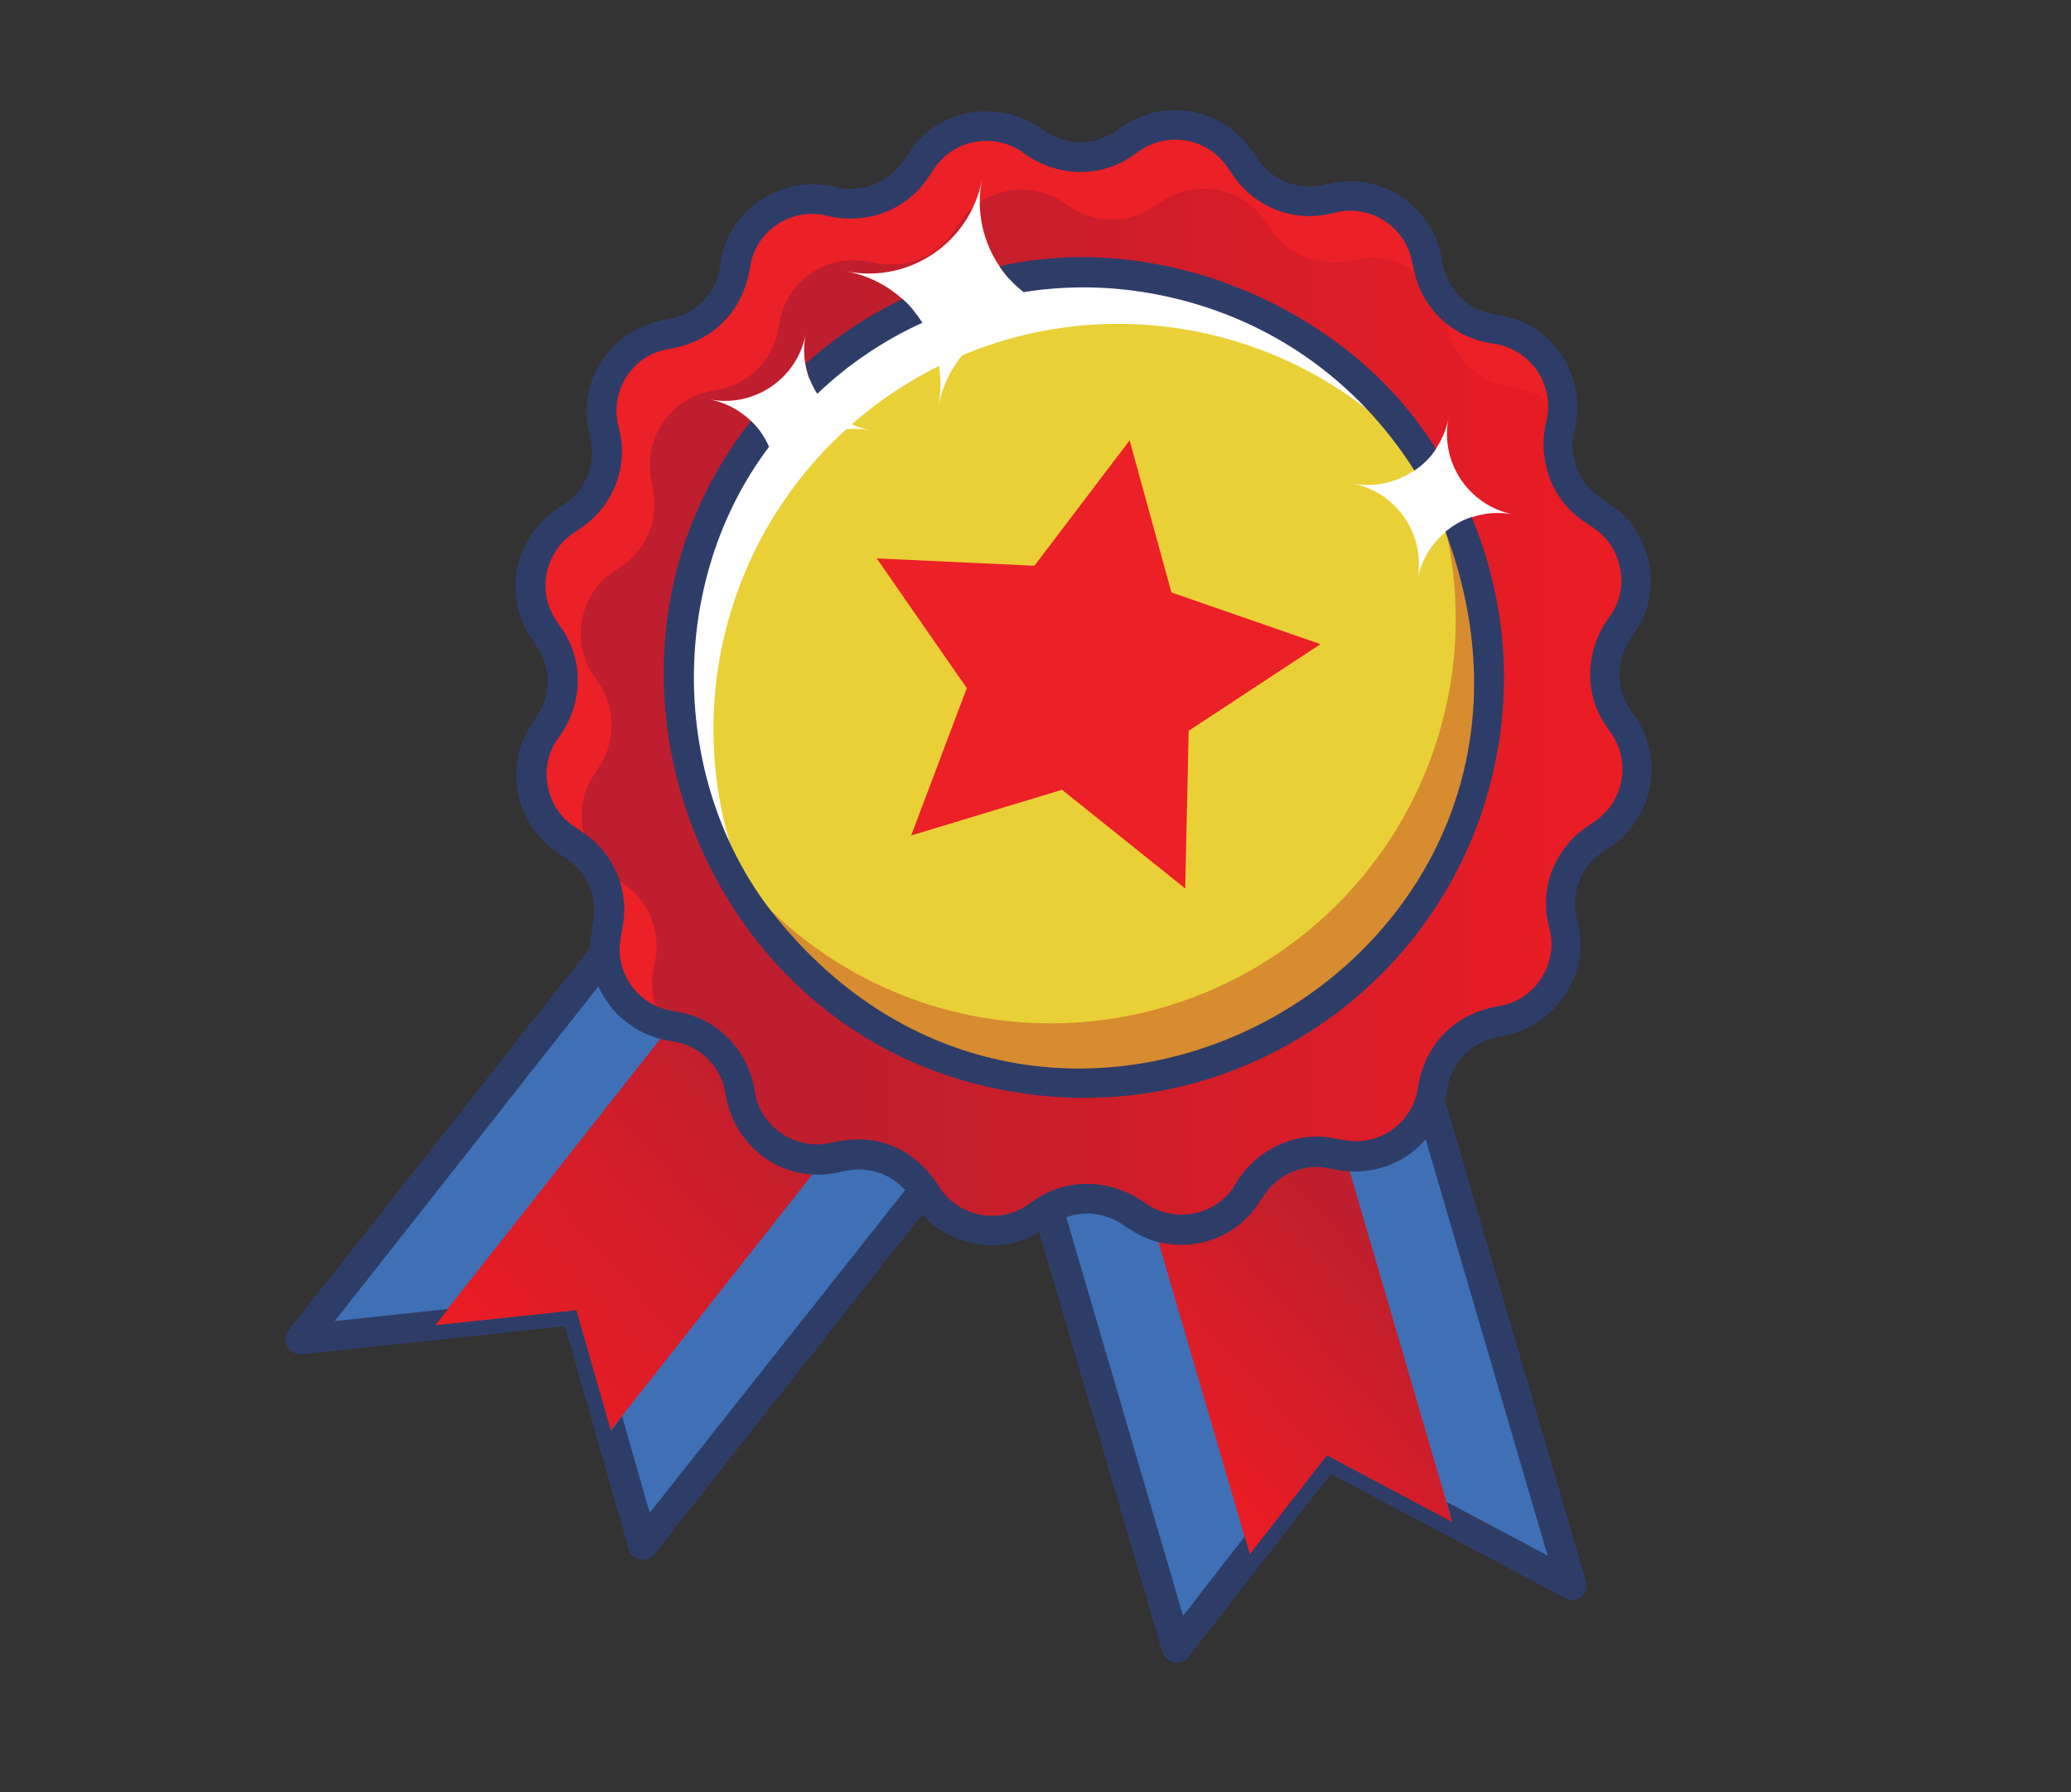 <svg xmlns="http://www.w3.org/2000/svg" xmlns:xlink="http://www.w3.org/1999/xlink" id="Layer_1" x="0px" y="0px" viewBox="0 0 480.7 415.9" style="enable-background:new 0 0 480.7 415.9;" xml:space="preserve"><rect x="0" y="0" width="480.7" height="415.9" fill="#333333" stroke="none"/><style type="text/css">	.st0{fill:#3F70B6;}	.st1{fill:url(#SVGID_1_);}	.st2{fill:url(#SVGID_00000064356402255584886350000004770631587006175112_);}	.st3{fill:#EC2027;}	.st4{fill:url(#SVGID_00000022534553681355247120000014406517074329184426_);}	.st5{fill:#FFFFFF;}	.st6{fill:#E9D037;}	.st7{fill:#D78C30;}	.st8{fill:#2E3D68;}</style><g>	<g>		<g>			<polygon class="st0" points="69.8,310.8 133.7,304.1 149.3,358.6 234.5,250.5 154.9,202.8    "></polygon>		</g>		<linearGradient id="SVGID_1_" gradientUnits="userSpaceOnUse" x1="109.365" y1="316.994" x2="206.589" y2="229.453">			<stop offset="0" style="stop-color:#EC1C24"></stop>			<stop offset="0.761" style="stop-color:#BE1E2D"></stop>		</linearGradient>		<polygon class="st1" points="133.7,304.1 100.9,307.6 174.3,214.4 215.1,238.9 141.7,332   "></polygon>	</g>	<g>		<g>			<polygon class="st0" points="364.8,367.9 308,337.8 273.2,382.5 234.5,250.5 326.1,235.9    "></polygon>		</g>					<linearGradient id="SVGID_00000034050559517941272230000005477592207075674247_" gradientUnits="userSpaceOnUse" x1="263.009" y1="330.653" x2="330.866" y2="269.554">			<stop offset="0" style="stop-color:#EC1C24"></stop>			<stop offset="0.761" style="stop-color:#BE1E2D"></stop>		</linearGradient>		<polygon style="fill:url(#SVGID_00000034050559517941272230000005477592207075674247_);" points="308,337.8 337.1,353.3    303.8,239.4 256.8,246.9 290.1,360.8   "></polygon>	</g>	<path class="st3" d="M370.1,194.9l1.9-1.3c8.2-5.6,10.4-16.8,4.8-25l-1.3-1.9c-4.1-6-4.1-13.9-0.1-20l1.3-1.9  c5.5-8.3,3.2-19.5-5.1-25l-1.9-1.3c-6.1-4-9.1-11.3-7.8-18.5l0.4-2.3c1.9-9.8-4.5-19.2-14.3-21.1l-2.3-0.4  c-7.2-1.4-12.8-6.9-14.2-14.1l-0.5-2.2c-2-9.8-11.5-16-21.3-14l-2.2,0.5c-7.1,1.5-14.5-1.5-18.5-7.6l-1.3-1.9  c-5.6-8.2-16.8-10.4-25-4.8l-1.9,1.3c-6,4.1-13.9,4.1-20,0.1l-1.9-1.3c-8.3-5.5-19.5-3.2-25,5.1l-1.3,1.9c-4,6.1-11.3,9.1-18.5,7.8  l-2.3-0.4c-9.8-1.9-19.2,4.5-21.1,14.3l-0.4,2.3c-1.4,7.2-6.9,12.8-14.1,14.2l-2.2,0.5c-9.8,2-16,11.5-14,21.3l0.5,2.2  c1.5,7.1-1.5,14.5-7.6,18.5l-1.9,1.3c-8.2,5.6-10.4,16.8-4.8,25l1.3,1.9c4.1,6,4.1,13.9,0.1,20l-1.3,1.9c-5.5,8.3-3.2,19.5,5.1,25  l1.9,1.3c6.1,4,9.1,11.3,7.8,18.5l-0.4,2.3c-1.9,9.8,4.5,19.2,14.3,21.1l2.3,0.4c7.2,1.4,12.8,6.9,14.2,14.1l0.5,2.2  c2,9.8,11.5,16,21.3,14l2.2-0.5c7.1-1.5,14.5,1.5,18.5,7.6l1.3,1.9c5.6,8.2,16.8,10.4,25,4.8l1.9-1.3c6-4.1,13.9-4.1,20-0.1  l1.9,1.3c8.3,5.5,19.5,3.2,25-5.1l1.3-1.9c4-6.1,11.3-9.1,18.5-7.8l2.3,0.4c9.8,1.9,19.2-4.5,21.1-14.3l0.4-2.3  c1.4-7.2,6.9-12.8,14.1-14.2l2.2-0.5c9.8-2,16-11.5,14-21.3l-0.5-2.2C361.1,206.3,364.1,198.9,370.1,194.9z"></path>			<linearGradient id="SVGID_00000127737509189911219200000000015348008105244820_" gradientUnits="userSpaceOnUse" x1="134.457" y1="164.722" x2="379.87" y2="164.722">		<stop offset="0.239" style="stop-color:#BE1E2D"></stop>		<stop offset="1" style="stop-color:#EC1C24"></stop>	</linearGradient>	<path style="fill:url(#SVGID_00000127737509189911219200000000015348008105244820_);" d="M379.9,179.4c-0.2-0.3-0.3-0.5-0.4-0.8  l-1.2-1.8c-2.2-3.2-3.1-6.9-2.9-10.6c-3.8-6-3.7-13.6,0.2-19.5l1.3-1.9c1.6-2.5,2.5-5.2,2.8-7.9c0.7-2.3,0.1-5.8-0.7-7.7l-3.7-6.4  c-2.9-3.5-7.4-5.8-10.1-8.9c-2.7-3.9-3.9-8.8-3-13.7l0.4-2.3c0.1-0.3,0-0.6,0.1-1c-2.5-3.5-6.2-6.1-10.8-6.9l-2.2-0.4  c-6.9-1.3-12.3-6.7-13.7-13.6l-0.4-2.2c-1.9-9.4-11.1-15.5-20.5-13.6l-2.2,0.4c-6.9,1.4-14-1.5-17.9-7.3l-1.2-1.8  c-5.4-8-16.2-10.1-24.2-4.7l-1.8,1.2c-5.8,3.9-13.5,4-19.3,0.1l-1.8-1.2c-8-5.3-18.8-3.1-24.1,4.9l-1.2,1.8  c-3.9,5.9-10.9,8.8-17.8,7.5l-2.2-0.4c-9.4-1.8-18.6,4.3-20.4,13.8l-0.4,2.2c-1.3,6.9-6.7,12.3-13.6,13.7l-2.2,0.4  c-9.4,1.9-15.5,11.1-13.6,20.5l0.4,2.2c1.4,6.9-1.5,14-7.3,17.9l-1.8,1.2c-8,5.4-10.1,16.2-4.7,24.2l1.2,1.8  c3.9,5.8,4,13.5,0.1,19.3l-1.2,1.8c-5.3,8-3.1,18.8,4.9,24.1l1.8,1.2c5.9,3.9,8.8,10.9,7.5,17.8l-0.4,2.2  c-0.9,4.4,0.1,8.7,2.3,12.3c0.5,0.1,0.9,0.3,1.3,0.4l2.3,0.4c5,1,9.2,4,11.8,8.1c1.7,3.3,2.5,4.9,3.8,11.2l5.1,7.1  c1.8,1.6,5,1.5,6.3,3.4c2.8,0.9,5.8,1.2,8.9,0.5l2.2-0.5c7.1-1.5,14.4,1.5,18.5,7.5c3.3,1.2,6.2,3.5,8.3,6.5l1.2,1.8  c0.1,0.1,0.2,0.2,0.3,0.4c5.3,2.1,11.5,1.6,16.6-1.9l1.9-1.3c6-4.1,13.9-4.1,20-0.1l1.9,1.3c8.3,5.5,19.5,3.2,25-5.1l1.3-1.9  c4-6.1,11.3-9.1,18.5-7.8l2.3,0.4c9.8,1.9,19.2-4.5,21.1-14.3l0.4-2.3c1.4-7.2,6.9-12.8,14.1-14.2l2.2-0.5c9.8-2,16-11.5,14-21.3  l-0.5-2.2c-1.5-7.1,1.5-14.5,7.6-18.5l1.9-1.3C376.9,190.3,379.6,184.9,379.9,179.4z"></path>	<circle class="st5" cx="251.6" cy="157.3" r="94.1"></circle>	<path class="st6" d="M277.5,76.9c-51-9.9-100.3,23.5-110.2,74.5c-4.4,22.9-0.1,45.5,10.7,64.4c13.5,17,32.8,29.5,55.7,33.9  c51,9.9,100.3-23.5,110.2-74.5c4.4-23,0.1-45.5-10.7-64.4C319.8,93.8,300.4,81.4,277.5,76.9z"></path>	<polygon class="st3" points="262.2,102.2 271.9,137.5 306.5,149.5 275.9,169.6 275.1,206.2 246.5,183.3 211.5,193.9 224.4,159.7   203.5,129.6 240.1,131.3  "></polygon>	<g>		<path class="st7" d="M333.2,110.8c-0.8-1-1.6-1.9-2.4-2.8c6.7,16.3,9,34.7,5.4,53.3c-9.9,51-59.2,84.3-110.2,74.5   c-21.6-4.2-40-15.6-53.3-31.1c1.6,3.8,3.3,7.5,5.3,11.1c13.5,17,32.8,29.5,55.7,33.9c51,9.9,100.3-23.5,110.2-74.5   C348.3,152.2,344,129.6,333.2,110.8z"></path>	</g>	<path class="st5" d="M187,77.6c-2,10.3-12,17.1-22.3,15.1c10.3,2,17.1,12,15.1,22.3c2-10.3,12-17.1,22.3-15.1  C191.7,97.9,185,87.9,187,77.6z"></path>	<path class="st5" d="M336.2,97.1c-2,10.3-12,17.1-22.3,15.1c10.3,2,17.1,12,15.1,22.3c2-10.3,12-17.1,22.3-15.1  C341,117.4,334.2,107.4,336.2,97.1z"></path>	<path class="st5" d="M227.9,41.8c-2.8,14.5-16.8,24-31.3,21.2c14.5,2.8,24,16.8,21.2,31.3c2.8-14.5,16.8-24,31.3-21.2  C234.6,70.3,225.1,56.3,227.9,41.8z"></path>	<path class="st8" d="M367,370.6c1.1-0.9,1.5-2.3,1.1-3.7l-32.7-111.5c0.1-0.3,0.6-2.7,0.6-3.2c1.1-5.8,5.6-10.3,11.4-11.5  c12.5-1.5,21.6-13.3,19-25.8c0,0-0.5-2.2-0.5-2.2c-1.2-5.8,1.2-11.7,6.1-15c12.1-7,15-22,6.4-33c-3.3-4.9-3.3-11.2-0.1-16.2  l1.3-1.9c3.2-4.8,4.3-10.5,3.1-16.1c-1.1-5.6-4.4-10.5-9.2-13.6l-1.9-1.3c-4.9-3.3-7.4-9.1-6.3-14.9c3.4-12.2-4-25.1-16.6-27.4  c0,0-2.3-0.4-2.3-0.4c-5.8-1.1-10.3-5.6-11.5-11.4c-1.5-12.6-13.3-21.6-25.8-19c0,0-2.2,0.5-2.2,0.5c-5.8,1.2-11.7-1.2-15-6.1  c-7.1-12.1-22-15-33-6.4c-4.9,3.3-11.2,3.3-16.2,0.1c-9.9-7.8-24.7-5.9-31.7,4.8c0,0-1.3,1.9-1.3,1.9c-3.3,4.9-9.1,7.4-14.9,6.3  c-12.2-3.4-25.1,4-27.4,16.6c0,0-0.4,2.3-0.4,2.3c-1.1,5.8-5.6,10.3-11.4,11.5c-12.7,1.6-21.6,13.1-19,25.8c0,0,0.5,2.2,0.5,2.2  c1.2,5.8-1.2,11.7-6.1,15c-11.1,6.3-14.9,20.4-7.7,31.1c0,0,1.3,1.9,1.3,1.9c3.3,4.9,3.3,11.2,0.1,16.2l-1.3,1.9  c-6.6,9.5-3.7,23.6,6.1,29.8c0,0,1.9,1.3,1.9,1.3c4.9,3.3,7.4,9.1,6.3,14.9c-0.3,1.6-0.9,4.4-0.8,6L67,308.7  c-0.9,1.1-1,2.6-0.3,3.8c0.7,1.2,2,1.9,3.4,1.8l61-6.5l14.8,51.7c0.4,1.3,1.4,2.2,2.7,2.4c1.3,0.3,2.6-0.2,3.4-1.3l62.1-78.8  c6.5,7.6,18.6,9.5,27.1,4.2l28.6,97.4c0.4,1.3,1.4,2.2,2.7,2.4c1.3,0.2,2.6-0.2,3.4-1.3l33-42.4l54.2,28.7  C364.4,371.6,365.9,371.5,367,370.6z M150.8,351.1l-6.4-22.4l-2.6,3.4l-8-28l-32.8,3.5l3-3.8l-26.3,2.8l61.2-77.7  c2.7,6.2,8.5,11.1,15.6,12.5c0,0,2.3,0.4,2.3,0.4c5.8,1.1,10.3,5.6,11.5,11.4c1.4,10.7,9.9,18.9,20.5,19.4c2.4,0.2,5.2-0.3,7.6-0.9  c5.1-1,10.3,0.7,13.7,4.5L150.8,351.1z M240.3,278.4l-1.9,1.3c-6.6,4.5-15.7,2.7-20.2-3.9c-3.4-5.7-8.6-9.8-15-11  c-3.4-0.7-7.2-0.3-10.7,0.5c-7.8,1.6-15.6-3.5-17.2-11.3c-1.2-9.4-8-17.3-17.4-19c-1.9-0.4-4.5-0.8-6.2-1.8  c-5.6-2.9-8.9-9.2-7.6-15.7l0.4-2.3c1.7-8.6-2.1-17.4-9.5-22.2l-1.6-1.1c-6.6-4.2-8.6-13.7-4.1-20.2c5.8-7.5,6.6-17.8,1.1-25.8  c0,0-1.3-1.9-1.3-1.9c-4.5-6.6-2.7-15.7,3.9-20.2l1.9-1.3c7.2-4.9,10.8-13.6,9-22.1l-0.5-2.2c-0.8-3.8,0-7.7,2.1-10.9  c2.1-3.2,5.4-5.5,9.2-6.2c10.8-1.6,18-8.9,19.5-19.7c1.5-7.9,9.2-13,17-11.5c9.2,2.5,19-0.7,24.3-8.8c0,0,1.3-1.9,1.3-1.9  c4.4-6.7,13.5-8.5,20.2-4.1c7.5,5.8,17.8,6.6,25.8,1.1c0,0,1.9-1.3,1.9-1.3c6.6-4.5,15.7-2.7,20.2,3.9l1.3,1.9  c4.9,7.2,13.6,10.8,22.1,9l2.2-0.5c7.9-1.6,15.6,3.5,17.2,11.3l0.5,2.2c0,0,0,0,0,0.1c1.8,8.5,8.5,15.1,17,16.7l2.3,0.4  c6.6,1.3,11.3,6.9,11.8,13.3c0.1,1.2,0,2.5-0.2,3.7c-2.5,9.2,0.7,19,8.8,24.3c0,0,1.9,1.3,1.9,1.3c6.6,4.2,8.6,13.7,4.1,20.2  c-5.8,7.6-6.6,17.8-1.1,25.8c0,0,1.3,1.9,1.3,1.9c4.5,6.6,2.7,15.7-3.9,20.2l-1.9,1.3c-7.2,4.9-10.8,13.6-9,22.1l0.5,2.2  c1.6,7.9-3.5,15.6-11.3,17.2c-10.8,1.6-18,8.9-19.5,19.7c-1.5,7.9-9.2,13-17,11.5l-2.3-0.4c-9.4-1.9-18.7,2.9-23.3,11.2  c-4.4,6.7-13.5,8.5-20.2,4.1C258.6,273.8,248.2,273,240.3,278.4z M337.1,353.3L308,337.8l-17.9,22.9l-1.2-4.1l-14.3,18.4  l-27.1-92.5c4.2-1.5,9-1,12.9,1.6c2.6,1.8,5.5,3.5,8.6,4.2c8.6,2.1,18-1.2,23.1-9l1.3-1.9c3.3-4.9,9.1-7.4,14.9-6.3  c8.4,2.2,17.1-0.2,22.6-6.7l28.3,96.6l-23.4-12.4L337.1,353.3z"></path>	<path class="st8" d="M268.8,68.4c25.5,5,46.2,19.8,59.5,40.8c2-1.3,3.7-3,5-5C313.4,71.9,270,53.1,232,61.8c1.5,2.3,3.4,4.3,5.6,6  C247.6,66.2,258.2,66.3,268.8,68.4z"></path>	<path class="st8" d="M214.1,74.9c-1.3-2-2.8-3.9-4.6-5.5c-8.2,3.9-15.8,9-22.5,15c0.4,2.5,1.3,4.9,2.7,7  C196.8,84.6,205.1,79,214.1,74.9z"></path>	<path class="st8" d="M347.3,175.8c3.8-19.5,1.4-38.7-5.7-55.8c-2.2,0.7-4.3,1.9-6.1,3.4c37.3,99.6-91.5,171.5-156.7,87.8  c-23.4-30.6-23.8-76.4-0.3-107.5c-1-2.3-2.4-4.3-4.2-6c-44.3,56.1-12,142.3,58.7,155.3C285.8,263.3,337.1,228.6,347.3,175.8z"></path></g></svg>